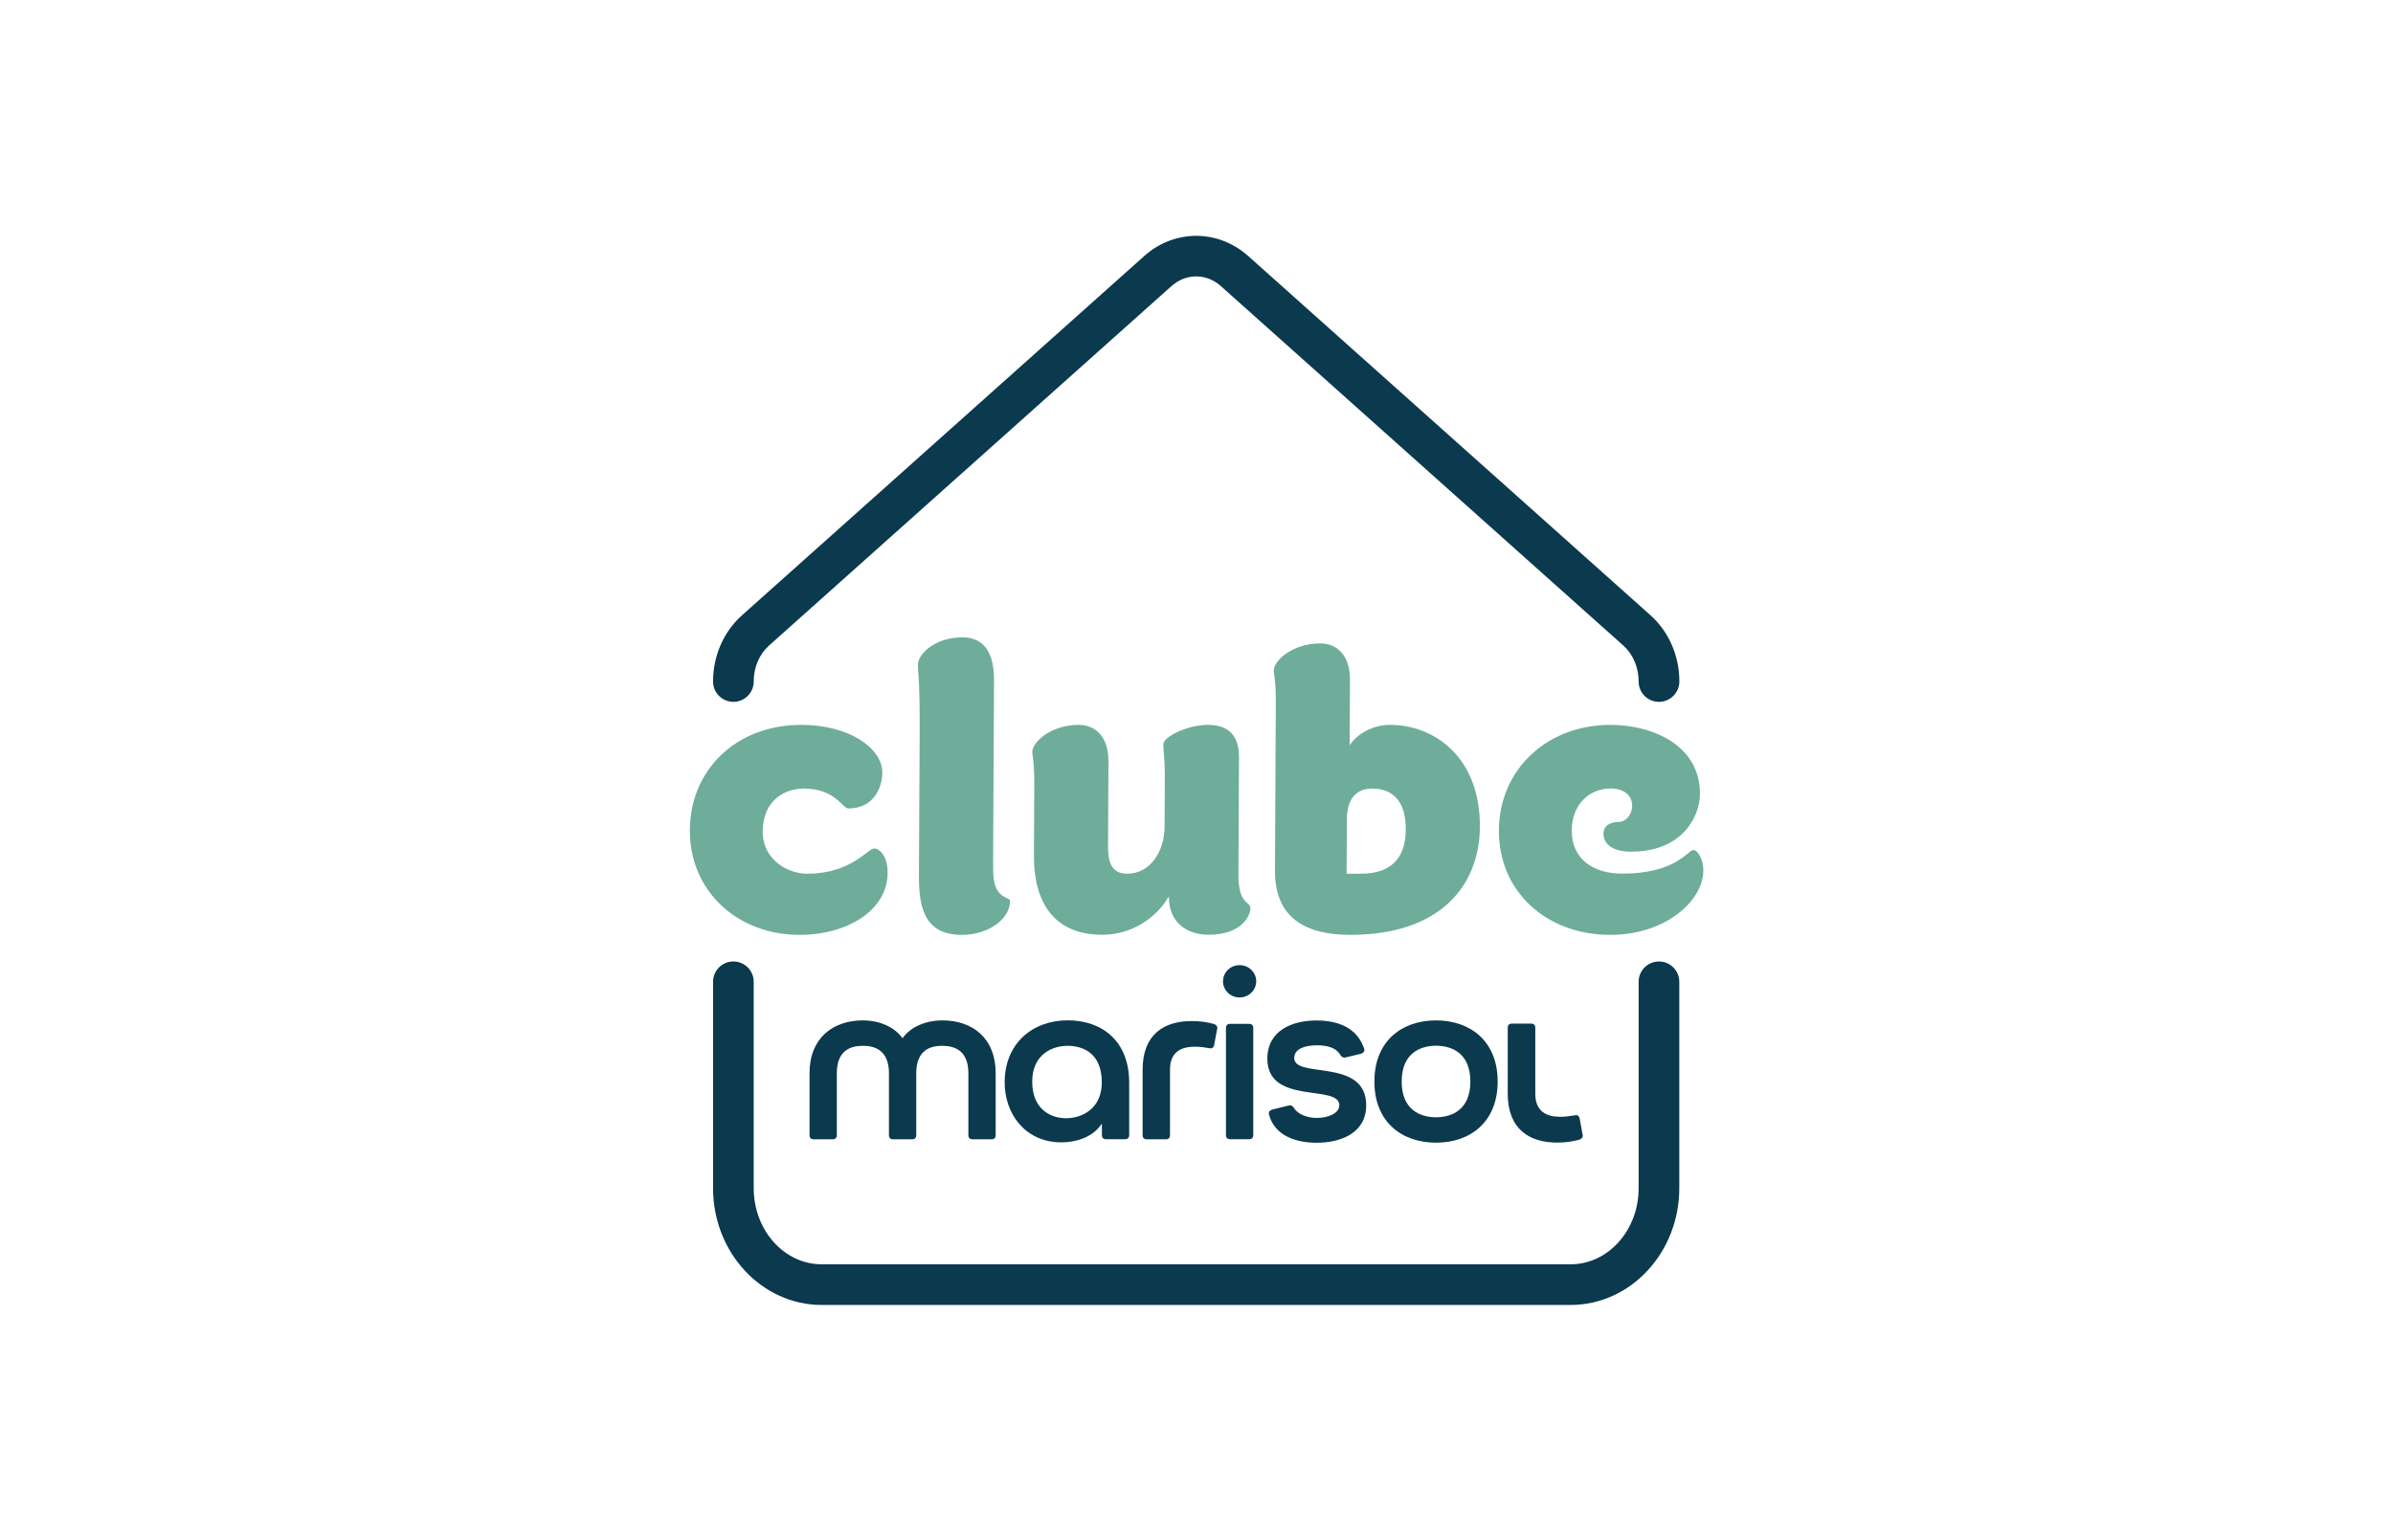 <svg xmlns="http://www.w3.org/2000/svg" xmlns:xlink="http://www.w3.org/1999/xlink" id="Camada_1" x="0px" y="0px" width="291.97px" height="187.94px" viewBox="0 0 291.97 187.94" xml:space="preserve"><g>	<g>		<path fill="#6EAD99" d="M97.77,88.45c5.92,0,9.89,2.89,9.88,5.82c-0.01,1.84-1.04,4.38-4.16,4.38c-0.66,0-1.62-2.43-5.4-2.43    c-2.46,0-5.02,1.54-5.03,5.22c-0.02,3.43,2.99,5.17,5.44,5.17c5.36,0,7.37-3.08,8.18-3.08c0.56,0,1.63,0.84,1.62,2.98    c-0.02,4.53-4.84,7.56-10.76,7.56c-7.56,0-13.41-5.32-13.37-12.78C84.21,93.93,89.81,88.45,97.77,88.45"></path>		<path fill="#6EAD99" d="M117.43,77.77c1.94,0,3.87,1.04,3.85,5.22l-0.11,22.33c-0.01,1.54,0.04,2.68,0.6,3.43    c0.66,0.94,1.48,0.79,1.47,1.2c-0.01,2.04-2.42,4.12-5.9,4.12c-4.7,0-5.24-3.58-5.22-7.36l0.09-17.46    c0.03-6.37-0.22-7.21-0.21-8.21C112.01,79.9,113.96,77.77,117.43,77.77"></path>		<path fill="#6EAD99" d="M147.41,88.45c3.01,0,3.77,1.94,3.76,3.93l-0.07,14.33c-0.02,3.73,1.46,3.23,1.46,4.12    c-0.01,0.95-1.09,3.23-5.12,3.23c-2.5,0-4.84-1.39-4.83-4.67c-1.65,2.79-4.67,4.67-8.14,4.67c-6.08,0-8.35-4.23-8.32-9.65    l0.04-8.5c0.02-3.04-0.24-3.63-0.24-4.18c0.01-1.14,2.21-3.28,5.69-3.28c1.68,0,3.62,1.1,3.6,4.48l-0.05,10.35    c-0.01,1.94,0.44,3.33,2.33,3.33c2.91,0,4.55-2.83,4.57-5.71l0.03-6.17c0.01-1.74-0.18-3.28-0.18-3.93    C141.94,89.95,144.76,88.45,147.41,88.45"></path>		<path fill="#6EAD99" d="M166.03,106.61c4.29,0,5.48-2.54,5.49-5.42c0.02-3.18-1.4-4.97-4.11-4.97c-1.22,0-3.07,0.54-3.08,3.73    l-0.03,6.66H166.03z M169.59,88.45c5.36,0,11.01,3.88,10.97,12.44c-0.04,7.16-4.82,13.18-15.8,13.18c-6.07,0-9.23-2.53-9.2-7.86    l0.1-20.24c0.02-3.03-0.24-3.63-0.24-4.18c0.01-1.14,2.21-3.28,5.69-3.28c1.68,0,3.62,1.1,3.6,4.48l-0.04,7.96    C165.55,89.55,167.5,88.45,169.59,88.45"></path>		<path fill="#6EAD99" d="M196.48,88.45c5.16,0,10.97,2.49,10.93,8.46c-0.01,2.59-2.02,7.01-8.41,7.01c-2.4,0-3.37-1.05-3.36-2.19    c0-1.14,1.08-1.44,1.9-1.44c0.77,0,1.59-0.8,1.6-1.99c0-1.14-0.86-2.09-2.65-2.09c-2.5,0-4.71,1.89-4.72,5.12    c-0.02,3.58,2.73,5.27,6.15,5.27c6.59,0,8.03-2.88,8.69-2.88c0.46,0,1.22,0.99,1.21,2.54c-0.02,3.53-4.43,7.81-11.37,7.81    c-7.72,0-13.61-5.22-13.57-12.78C182.92,93.93,188.72,88.45,196.48,88.45"></path>	</g>	<path fill="#0B394E" d="M110.12,126.69c-1.01-1.41-2.85-2.18-4.84-2.18c-3.65,0-6.51,2.15-6.51,6.44v7.57c0,0.32,0.18,0.5,0.51,0.5   h2.31c0.33,0,0.51-0.18,0.51-0.5v-7.57c0-2.82,1.73-3.34,3.18-3.34c1.41,0,3.07,0.49,3.18,3.13v7.78c0,0.32,0.18,0.5,0.51,0.5h2.31   c0.33,0,0.51-0.18,0.51-0.5v-7.78c0.11-2.64,1.73-3.13,3.18-3.13c1.44,0,3.18,0.53,3.18,3.34v7.57c0,0.32,0.18,0.5,0.51,0.5h2.32   c0.32,0,0.5-0.18,0.5-0.5v-7.57c0-4.3-2.85-6.44-6.5-6.44C112.98,124.51,111.1,125.28,110.12,126.69"></path>	<path fill="#0B394E" d="M122.58,132.07c0,3.8,2.46,7.32,6.94,7.32c1.41,0,3.69-0.42,4.92-2.29v1.41c0,0.32,0.18,0.5,0.51,0.5h2.31   c0.33,0,0.51-0.18,0.51-0.5v-6.41c0-5.07-3.29-7.6-7.52-7.6C125.98,124.51,122.58,127.32,122.58,132.07 M129.81,136.44   c-1.84-0.11-3.87-1.24-3.87-4.47c0-3.31,2.46-4.36,4.3-4.36c1.84,0,4.19,0.84,4.19,4.47c0,3.32-2.56,4.37-4.36,4.37   C129.98,136.45,129.9,136.44,129.81,136.44"></path>	<path fill="#0B394E" d="M139.41,130.53v7.99c0,0.32,0.18,0.5,0.51,0.5h2.32c0.33,0,0.51-0.18,0.51-0.5v-7.99   c0-2.25,1.45-2.81,3.04-2.81c0.58,0,1.16,0.07,1.77,0.18c0.29,0.1,0.54-0.11,0.58-0.39l0.36-1.94c0.11-0.28-0.11-0.53-0.4-0.63   c-0.91-0.25-1.81-0.35-2.68-0.35C142.09,124.58,139.41,126.16,139.41,130.53"></path>	<path fill="#0B394E" d="M184.47,124.9c-0.33,0-0.51,0.18-0.51,0.5v8.04c0,4.39,2.69,5.98,6.04,5.98c0.87,0,1.78-0.11,2.69-0.35   c0.29-0.11,0.51-0.35,0.4-0.64l-0.36-1.95c-0.04-0.28-0.29-0.49-0.58-0.39c-0.62,0.11-1.2,0.18-1.78,0.18   c-1.6,0-3.05-0.57-3.05-2.83v-8.04c0-0.32-0.18-0.5-0.51-0.5H184.47z"></path>	<path fill="#0B394E" d="M149.22,119.74c0,1.09,0.9,1.97,2.02,1.97c1.12,0,2.03-0.88,2.03-1.97c0-1.09-0.9-1.97-2.03-1.97   C150.12,117.76,149.22,118.65,149.22,119.74"></path>	<path fill="#0B394E" d="M150.09,124.93c-0.32,0-0.51,0.18-0.51,0.49v13.09c0,0.32,0.18,0.5,0.51,0.5h2.31   c0.33,0,0.51-0.18,0.51-0.5v-13.09c0-0.32-0.18-0.49-0.51-0.49H150.09z"></path>	<path fill="#0B394E" d="M154.63,129.19c0,5.7,8.78,3.06,8.78,5.67c0,0.98-1.34,1.55-2.75,1.55c-1.01,0-2.2-0.35-2.75-1.16   c-0.18-0.32-0.4-0.42-0.69-0.35l-1.99,0.49c-0.32,0.11-0.47,0.28-0.4,0.6c0.69,2.64,3.36,3.45,5.82,3.45   c2.89,0,6.04-1.16,6.04-4.57c0-5.84-8.78-3.2-8.78-5.77c0-1.16,1.37-1.55,2.75-1.55c1.12,0,2.31,0.21,2.86,1.16   c0.18,0.28,0.4,0.39,0.65,0.32l1.91-0.46c0.29-0.11,0.47-0.35,0.36-0.6c-0.87-2.64-3.32-3.45-5.78-3.45   C157.66,124.51,154.63,125.74,154.63,129.19"></path>	<path fill="#0B394E" d="M167.69,131.97c0,4.89,3.29,7.46,7.52,7.46c4.23,0,7.52-2.57,7.52-7.46c0-4.89-3.29-7.46-7.52-7.46   C170.98,124.51,167.69,127.08,167.69,131.97 M171.02,131.97c0-3.52,2.35-4.37,4.19-4.37c1.84,0,4.19,0.84,4.19,4.37   c0,3.52-2.35,4.36-4.19,4.36C173.37,136.33,171.02,135.49,171.02,131.97"></path>	<path fill="#0B394E" d="M202.41,85.64c-1.37,0-2.48-1.11-2.48-2.48c0-1.73-0.68-3.33-1.88-4.4l-49.08-43.84   c-1.78-1.59-4.27-1.59-6.05,0L93.84,78.76c-1.2,1.07-1.88,2.67-1.88,4.4c0,1.37-1.11,2.48-2.48,2.48c-1.37,0-2.48-1.11-2.48-2.48   c0-3.14,1.29-6.09,3.54-8.09l49.08-43.84c3.67-3.27,8.99-3.27,12.66,0l49.08,43.83c2.25,2.01,3.54,4.96,3.54,8.1   C204.89,84.53,203.78,85.64,202.41,85.64"></path>	<path fill="#0B394E" d="M191.64,159.23h-91.39c-7.31,0-13.25-6.39-13.25-14.24v-25.19c0-1.37,1.11-2.48,2.48-2.48   c1.37,0,2.48,1.11,2.48,2.48v25.19c0,5.12,3.72,9.28,8.29,9.28h91.39c4.57,0,8.29-4.16,8.29-9.28v-25.19   c0-1.37,1.11-2.48,2.48-2.48c1.37,0,2.48,1.11,2.48,2.48v25.19C204.89,152.84,198.94,159.23,191.64,159.23"></path></g></svg>